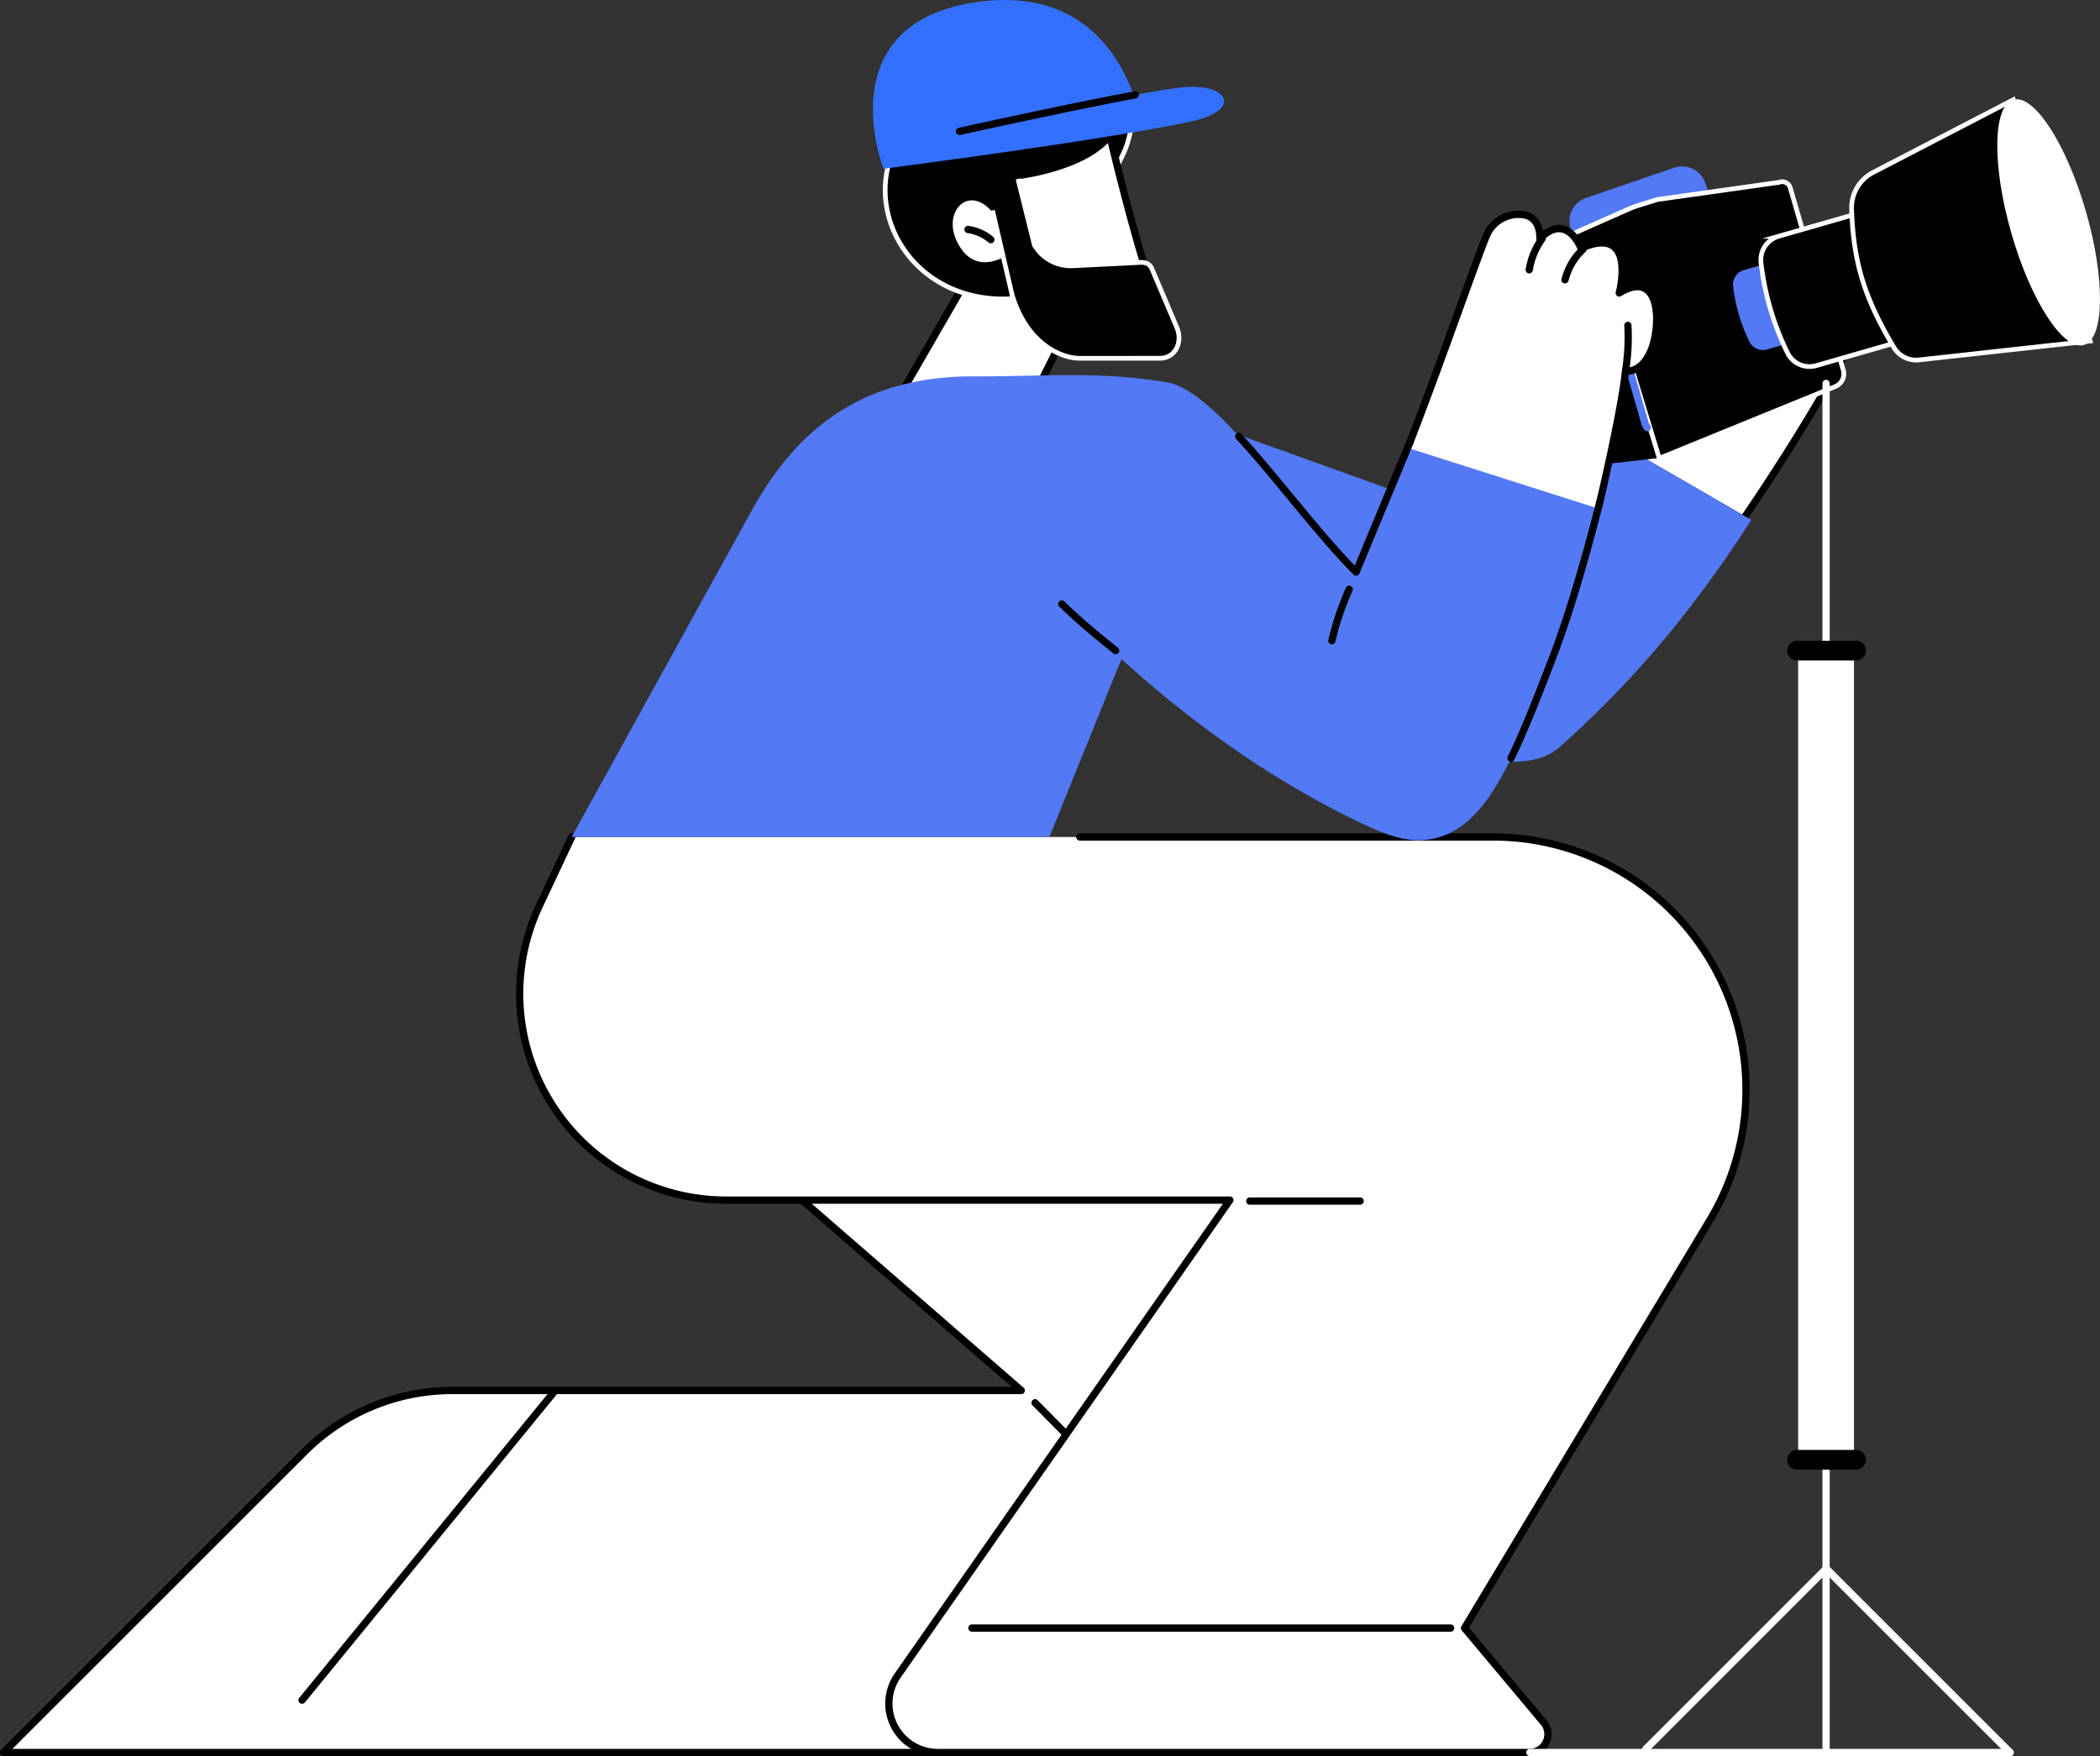 <?xml version="1.0" encoding="UTF-8"?> <svg xmlns="http://www.w3.org/2000/svg" id="Layer_1" data-name="Layer 1" viewBox="0 0 894.52 748.23"><rect x="0" y="0" width="894.52" height="748.23" fill="#333333" stroke="none"/><defs><style>.cls-1{fill:#fff;}.cls-2{stroke:#fff;stroke-miterlimit:10;stroke-width:2px;}.cls-3{fill:#3370ff;}.cls-4{fill:#5479f5;}</style></defs><path class="cls-1" d="M448.49,178.3l-10.14-5.38,25.07-50.59s.91-32.12-46.14-12.69l-39.93,69.17-10.48-2.72s9.05,2,37.55,13.31C428.63,199,442.33,195,448.49,178.3Z"></path><path d="M377.35,180.36a1.74,1.74,0,0,1-.39-.05l-6.23-1.62a1.55,1.55,0,1,1,.78-3L376.6,177l39.34-68.16a1.58,1.58,0,0,1,.75-.65c18.17-7.5,31.61-8.38,40-2.62s8.32,16.35,8.3,16.79a1.44,1.44,0,0,1-.16.64l-24.4,49.24,4.65,2.46a1.55,1.55,0,0,1-1.45,2.74l-6-3.17a1.56,1.56,0,0,1-.67-2.06L461.87,122c-.05-1.66-.61-9.47-7-13.86-7.26-5-19.88-4-36.51,2.75l-39.67,68.71A1.55,1.55,0,0,1,377.35,180.36Z"></path><path class="cls-2" d="M478.9,64.6S486,49.83,479.18,35C472.74,21,418.61-2.19,398.75,42.65c-41.52,28.56-19.13,86.38,30.72,84.7C450.62,126.64,478.9,64.6,478.9,64.6Z"></path><path class="cls-1" d="M423.84,89.42s13.26,3,8.55-14.46c0,0,29.52-3.26,40.27-17.3,0,0,8.48,35.91,15.5,57.7,6.53,20.26-22.9,34-40.79,23s-17.9-28.25-17.9-28.25-14.34,9.93-22.74-5.37S412.48,75.81,423.84,89.42Z"></path><path d="M462,143.76a29.44,29.44,0,0,1-15.39-4.09c-14.49-8.91-17.72-21.64-18.43-27-2.62,1.29-7.24,2.94-12.12,1.79-4.36-1-7.94-4-10.63-9-5.07-9.23-2.38-17.92,2.73-21.4,3.83-2.61,10.41-3.1,16.54,3.92,1.12.15,4,.32,5.67-1.47s2-5.77.58-11.16a1.54,1.54,0,0,1,.21-1.27,1.58,1.58,0,0,1,1.11-.67c.29,0,29-3.35,39.21-16.7a1.55,1.55,0,0,1,2.74.59c.08.36,8.54,36.09,15.46,57.57,2.67,8.27,0,16.34-7.42,22.13A33.1,33.1,0,0,1,462,143.76Zm-32.48-35.2a1.65,1.65,0,0,1,.72.17,1.56,1.56,0,0,1,.83,1.37c0,.67.26,16.55,17.16,26.94,10.56,6.49,24.43,3.58,32.12-2.46,6.3-5,8.63-11.78,6.39-18.75-5.8-18-12.66-45.87-14.83-54.89-10.54,10.74-31.35,14.44-37.56,15.33,1.26,5.71.67,9.88-1.77,12.41-3.37,3.5-8.81,2.3-9,2.25a1.58,1.58,0,0,1-.84-.52c-4.1-4.92-9-6.37-12.8-3.78-4,2.71-6,9.72-1.76,17.35,2.26,4.12,5.16,6.62,8.63,7.44,6,1.42,11.81-2.55,11.87-2.59A1.57,1.57,0,0,1,429.47,108.56Z"></path><path d="M422.08,103.67a1.55,1.55,0,0,1-1-.36,18.09,18.09,0,0,0-8.86-4,1.55,1.55,0,1,1,.45-3.06,21,21,0,0,1,10.4,4.68,1.55,1.55,0,0,1-1,2.73Z"></path><path class="cls-2" d="M422.77,89.65l8.37,36.12c7,22.63,22.81,26.88,28.54,26.88H494c6.75,0,9.92-6.94,7.27-13.15l-10.8-25.45c-1.72-2.76-4-2.27-7.25-2.11L457,113.24a18,18,0,0,1-16.38-8.8l-7-28.2"></path><path class="cls-3" d="M486.49,54.59s-7.78-64-72.33-53.41c-61.54,10.08-37.82,70.7-37.82,70.7Z"></path><path class="cls-3" d="M376.34,71.88S468,60.1,507.23,51.79c22.18-4.7,16.39-16.63-3.66-14.57S401.39,57.6,401.39,57.6Z"></path><path d="M408.69,57.54a1.55,1.55,0,0,1-.33-3.06c14.32-3.15,50.25-11,74.63-15.51a1.55,1.55,0,1,1,.56,3C459.23,46.54,423.33,54.35,409,57.5A1.37,1.37,0,0,1,408.69,57.54Z"></path><path class="cls-1" d="M298.94,474.22,435,592.44H193a89.71,89.71,0,0,0-63.43,26.27l-128,128H478.94L639.79,436.36Z"></path><path d="M478.94,748.23H1.55a1.55,1.55,0,0,1-1.1-2.64l128-128A90.64,90.64,0,0,1,193,590.89H430.89l-133-115.5a1.52,1.52,0,0,1-.46-1.63,1.54,1.54,0,0,1,1.3-1.07l340.85-37.87a1.52,1.52,0,0,1,1.44.67,1.5,1.5,0,0,1,.1,1.58L480.31,747.39A1.55,1.55,0,0,1,478.94,748.23ZM5.28,745.14H478L637.09,438.22,302.62,475.37l133.43,115.9a1.55,1.55,0,0,1-1,2.71H193a87.54,87.54,0,0,0-62.33,25.82Z"></path><path d="M455.13,613.65a1.52,1.52,0,0,1-1.1-.46l-14.27-14.47a1.55,1.55,0,0,1,2.21-2.17L456.23,611a1.55,1.55,0,0,1,0,2.19A1.58,1.58,0,0,1,455.13,613.65Z"></path><path d="M128.67,725.93a1.55,1.55,0,0,1-1.2-2.53L234.61,592.3a1.55,1.55,0,1,1,2.39,2L129.87,725.36A1.57,1.57,0,0,1,128.67,725.93Z"></path><path class="cls-1" d="M243.5,356.61,229.69,386c-27.36,58.32,15.2,125.28,79.61,125.28H523.88L382.38,713.87a20.86,20.86,0,0,0,17.11,32.81H651.56a7.8,7.8,0,0,0,6-12.81l-33.7-40.19L728.32,519.87c43.17-71.81-8.56-163.26-92.35-163.26Z"></path><path d="M651.56,748.23H399.49A22.41,22.41,0,0,1,381.11,713l139.8-200.11H309.3a89.48,89.48,0,0,1-81-127.48L242.1,356a1.55,1.55,0,1,1,2.8,1.31L231.09,386.7A86.39,86.39,0,0,0,309.3,509.78H523.88a1.55,1.55,0,0,1,1.27,2.43L383.65,714.76a19.32,19.32,0,0,0,15.84,30.38H651.56a6.25,6.25,0,0,0,4.79-10.27l-33.7-40.2a1.55,1.55,0,0,1-.14-1.79L727,519.07a106.19,106.19,0,0,0-91-160.91H460.09a1.55,1.55,0,1,1,0-3.09H636a109.29,109.29,0,0,1,93.67,165.6L625.73,693.53l33,39.35a9.35,9.35,0,0,1-7.17,15.35Z"></path><path d="M617.91,695.23H414a1.55,1.55,0,0,1,0-3.1H617.91a1.55,1.55,0,0,1,0,3.1Z"></path><path d="M579.36,513.29h-47a1.55,1.55,0,1,1,0-3.1h47a1.55,1.55,0,0,1,0,3.1Z"></path><path class="cls-1" d="M687,189.14s31.68-50.49,39-57.58,14.85,5.55,5.78,20c0,0,29.15-42.27,38.84-31.43,0,0,6.65-9.87,13.68-3.2l3.73,6s6.43,7.85,1.62,20.31c-2.51,6.48-20.46,39-47.11,78.08Z"></path><path d="M742.52,222.85a1.58,1.58,0,0,1-.78-.21L686.2,190.48a1.53,1.53,0,0,1-.73-1,1.58,1.58,0,0,1,.19-1.2c1.3-2.07,31.87-50.74,39.25-57.87,3.5-3.38,7-2.79,9-1.1,2.73,2.21,4.11,6.7,3.32,12.12,7.75-9.92,20.27-24.13,28.83-24.67a6.81,6.81,0,0,1,4.29,1.09c1.46-1.7,4.32-4.4,7.87-4.8a8.73,8.73,0,0,1,7.09,2.69,1.48,1.48,0,0,1,.25.31l3.69,5.93c.77,1,6.65,9.17,1.79,21.76-2.84,7.34-21.57,40.73-47.27,78.39A1.55,1.55,0,0,1,742.52,222.85Zm-53.38-34.24,52.91,30.63c26.89-39.53,43.88-70.75,46.13-76.58,4.41-11.4-1.13-18.48-1.37-18.78a.91.91,0,0,1-.11-.16l-3.62-5.82a5.6,5.6,0,0,0-4.48-1.73c-3.69.4-6.69,4.76-6.72,4.81a1.55,1.55,0,0,1-1.18.67,1.49,1.49,0,0,1-1.25-.51,3.64,3.64,0,0,0-3.16-1.25c-9.28.58-27.16,23.68-33.26,32.53a1.56,1.56,0,0,1-2.13.41,1.54,1.54,0,0,1-.45-2.11c5.49-8.74,4.43-16.63,1.54-19-1.88-1.53-3.9-.08-4.93.92C720.61,138.91,694.24,180.52,689.14,188.61Z"></path><path class="cls-4" d="M469.15,178l31.28-2.49,149.35,53.72,31.66-45.09L746,221.52c-27.61,43-53.88,71.91-81.37,96.56C630,349.17,510.9,259.73,466.35,224.16l-2.93-36.81Z"></path><path d="M746,178.38a1.55,1.55,0,0,1-.63-3c7.47-3.33,12.74-10.18,16.9-16.43q1.37-2.06,2.7-4.16c3.58-5.57,7.28-11.33,12.29-15.93,4.16-3.83,8.5-5.06,11.91-3.37a1.55,1.55,0,0,1-1.37,2.77c-3.21-1.59-7.28,1.8-8.45,2.87-4.71,4.34-8.3,9.93-11.78,15.34-.9,1.4-1.8,2.81-2.73,4.19-4.4,6.63-10,13.89-18.21,17.54A1.6,1.6,0,0,1,746,178.38Z"></path><path d="M729,182.12l-.25,0a1.55,1.55,0,0,1-1.28-1.78,66.33,66.33,0,0,0,.11-20.43,1.55,1.55,0,1,1,3.06-.47,69.18,69.18,0,0,1-.12,21.4A1.54,1.54,0,0,1,729,182.12Z"></path><path d="M751.56,162.23a1.49,1.49,0,0,1-.81-.23,1.55,1.55,0,0,1-.51-2.13c5.41-8.81,11.24-17.52,17.34-25.89,3.77-5.18,8.5-10.51,14.94-10.72a1.55,1.55,0,1,1,.11,3.09c-5.1.17-9,4.64-12.55,9.46-6.05,8.3-11.84,16.94-17.2,25.68A1.55,1.55,0,0,1,751.56,162.23Z"></path><path d="M743.77,156.4a1.54,1.54,0,0,1-1.36-2.28,144.68,144.68,0,0,1,26.88-35.37,1.55,1.55,0,0,1,2.15,2.23,141.65,141.65,0,0,0-26.31,34.61A1.54,1.54,0,0,1,743.77,156.4Z"></path><path class="cls-4" d="M668.25,77.26h60.48a0,0,0,0,1,0,0v15.1a10.35,10.35,0,0,1-10.35,10.35H678.6a10.35,10.35,0,0,1-10.35-10.35V77.26A0,0,0,0,1,668.25,77.26Z" transform="translate(1388.46 -51.17) rotate(161.1)"></path><path d="M668.6,199.44l40.2-4.52L682.33,107l-37,4.17a7.37,7.37,0,0,0-6.26,9.36l21,73.19A8,8,0,0,0,668.6,199.44Z"></path><path class="cls-2" d="M785.17,157.67,762.57,80a3.58,3.58,0,0,0-4.72-2.34l-.28.11a1,1,0,0,0-.35,0L706.05,85c-7.06,2.18-9.27,2.82-11.39,3.67l-51.76,22.9a.79.79,0,0,0,.44,1.51l36.75-5.43h0l26.7,87.63,75-30.6A5.83,5.83,0,0,0,785.17,157.67Z"></path><path class="cls-4" d="M701.67,183.73a1.53,1.53,0,0,1-1.23-.6,7.43,7.43,0,0,1-1.3-2.55L679,110.44a1.54,1.54,0,1,1,3-.85l20.16,70.13a4.67,4.67,0,0,0,.78,1.52,1.55,1.55,0,0,1-.28,2.17A1.51,1.51,0,0,1,701.67,183.73Z"></path><path class="cls-4" d="M752.71,148.89l26.41-7.59a6.43,6.43,0,0,0,4.4-8l-6.18-21.48a6.42,6.42,0,0,0-7.94-4.4l-26.55,7.63a6.46,6.46,0,0,0-4.62,6.89,72.2,72.2,0,0,0,6.94,23.57A6.39,6.39,0,0,0,752.71,148.89Z"></path><path class="cls-2" d="M773.71,155.76l43-12.36a10.46,10.46,0,0,0,7.16-13l-10-35a10.46,10.46,0,0,0-13-7.17l-43.23,12.43A10.5,10.5,0,0,0,750.13,112a117.4,117.4,0,0,0,11.3,38.37A10.4,10.4,0,0,0,773.71,155.76Z"></path><path class="cls-2" d="M817,153.4l73.3-8.1L857.62,42.49l-59.8,31A17,17,0,0,0,788.71,89c.75,22.29,5.16,37.46,18,59A11.1,11.1,0,0,0,817,153.4Z"></path><path class="cls-1" d="M856.74,99.31c8.29,28.86,22.14,50.21,30.92,47.68s9.18-28,.88-56.82S866.41,40,857.62,42.49,848.45,70.45,856.74,99.31Z"></path><path class="cls-1" d="M777.84,748.23a1.54,1.54,0,0,1-1.55-1.55V163.51a1.55,1.55,0,1,1,3.09,0V746.68A1.54,1.54,0,0,1,777.84,748.23Z"></path><path class="cls-1" d="M856.14,748.23a1.53,1.53,0,0,1-1.09-.45l-77.21-77.21L702,746.45a1.55,1.55,0,0,1-2.19-2.19l77-77a1.6,1.6,0,0,1,2.19,0l78.3,78.3a1.55,1.55,0,0,1-1.09,2.64Z"></path><rect class="cls-1" x="765.94" y="277.18" width="23.79" height="344.8"></rect><path d="M790.38,273H765.29a4.21,4.21,0,0,0,0,8.41h25.09a4.21,4.21,0,1,0,0-8.41Z"></path><path d="M790.38,617.77H765.29a4.21,4.21,0,0,0,0,8.41h25.09a4.21,4.21,0,1,0,0-8.41Z"></path><path class="cls-1" d="M598.17,196.5c16.26-40.9,31.26-89.54,35.53-97.24,3.82-6.88,8.85-9.91,15.26-7.79,9.58,3.16,7,10.1,7,10.1,11.7-11.41,17.49,4.17,17.49,4.17,24.22-10.56,16.32,19.05,16.32,19.05,17.36-10.59,17.88,12.63,13.89,23.55s-11.26,9.76-11.26,9.76c-.76,10-6.74,39.22-17.7,78.11Z"></path><path d="M681.44,215.53a1.45,1.45,0,0,1-.35,0,1.55,1.55,0,0,1-1.15-1.86c6.81-29,10.37-48.84,10.89-55.64a1.52,1.52,0,0,1,.58-1.1,1.58,1.58,0,0,1,1.2-.32c.23,0,6.1.72,9.57-8.76,2.51-6.86,3.18-19.26-1.48-23.08-2.24-1.83-5.65-1.37-10.16,1.38a1.55,1.55,0,0,1-2.3-1.72c1-3.76,2.67-14.33-1.6-18-2.42-2.09-6.66-1.83-12.6.76a1.56,1.56,0,0,1-2.07-.88c0-.06-2.39-6.24-6.74-7.21-2.44-.55-5.2.67-8.22,3.61a1.54,1.54,0,0,1-2.62-1.22c0-.3.42-7.58-5.65-8.46a13.24,13.24,0,0,0-13.64,6.93c-1.45,3-5.74,14.86-11.18,29.89-6.25,17.29-14,38.8-21.89,59.15a1.55,1.55,0,0,1-2.89-1.12C607,167.54,614.77,146,621,128.77c5.68-15.71,9.79-27.06,11.3-30.19a16.41,16.41,0,0,1,16.87-8.64c5.32.77,7.45,4.9,8.1,8.45,3-2.18,5.86-3,8.64-2.34,4.43,1,7.14,5.36,8.3,7.68,6.41-2.51,11.27-2.41,14.44.32,4.77,4.1,4.08,13,3.26,17.84,5.39-2.38,8.77-1.17,10.74.45,6,4.92,5.25,18.81,2.42,26.53-3.24,8.88-8.6,10.54-11.3,10.78-1,9.27-5.21,30.77-10.83,54.69A1.56,1.56,0,0,1,681.44,215.53Z"></path><path d="M666.64,120.73a1.28,1.28,0,0,1-.38,0,1.53,1.53,0,0,1-1.12-1.87A28.41,28.41,0,0,1,673.33,105a1.55,1.55,0,0,1,2.1,2.27,25.3,25.3,0,0,0-7.29,12.31A1.56,1.56,0,0,1,666.64,120.73Z"></path><path d="M651.41,116.49a1.1,1.1,0,0,1-.25,0,1.54,1.54,0,0,1-1.28-1.77,32.47,32.47,0,0,1,5.8-14,1.54,1.54,0,1,1,2.5,1.81,29.62,29.62,0,0,0-5.25,12.66A1.54,1.54,0,0,1,651.41,116.49Z"></path><path d="M692.55,158.69h-.23a1.55,1.55,0,0,1-1.3-1.76,89.5,89.5,0,0,0,.85-18.21,1.53,1.53,0,0,1,1.46-1.63,1.56,1.56,0,0,1,1.63,1.45,92.87,92.87,0,0,1-.88,18.85A1.54,1.54,0,0,1,692.55,158.69Z"></path><path class="cls-4" d="M243.5,356.61H447l30.69-75.82c40.44,36.76,76.19,57.35,100.25,69,13,6.27,22.55,10,33.33,7.38,22.14-5.28,33.3-33.21,50.08-76.78a551.49,551.49,0,0,0,20.14-63.5l-82.24-26.2q-10.76,26.52-21.53,53.05c-26.84-26.94-59-77.11-80.53-80.81-29.11-5-54-2.43-81.45-2.59-48.82-.29-76.52,22.65-95.81,57.66Z"></path><path d="M643.65,324.55a1.51,1.51,0,0,1-.68-.16,1.54,1.54,0,0,1-.71-2.07c5.51-11.32,10.77-24.75,17.6-42.48,7.95-20.67,15.31-47.43,20.08-66.24a1.55,1.55,0,1,1,3,.76c-4.79,18.89-12.19,45.78-20.2,66.59-6.85,17.8-12.14,31.29-17.7,42.73A1.55,1.55,0,0,1,643.65,324.55Z"></path><path d="M577.67,245.29a1.54,1.54,0,0,1-1.1-.46c-9-9-18.72-20.81-28.13-32.21-7.29-8.83-14.83-18-22-25.72a1.55,1.55,0,0,1,2.28-2.09c7.17,7.81,14.74,17,22.06,25.84,8.79,10.65,17.86,21.64,26.3,30.33,2.55-6.24,6.62-16,10.57-25.51,4.45-10.67,9-21.71,11.45-27.64A1.55,1.55,0,0,1,602,189c-2.42,5.95-7,17-11.46,27.67s-9,21.72-11.46,27.66a1.57,1.57,0,0,1-1.12.94Z"></path><path d="M475.18,278.75a1.54,1.54,0,0,1-1-.38c-.54-.46-1.46-1.21-2.7-2.21-4.29-3.47-12.3-9.93-20.2-17.65a1.55,1.55,0,1,1,2.17-2.21c7.79,7.62,15.72,14,20,17.46,1.27,1,2.23,1.8,2.78,2.28a1.55,1.55,0,0,1,.15,2.18A1.53,1.53,0,0,1,475.18,278.75Z"></path><path d="M567.33,274.52a2,2,0,0,1-.35,0,1.55,1.55,0,0,1-1.16-1.86,122.31,122.31,0,0,1,7.5-22.27,1.55,1.55,0,0,1,2.83,1.26,118.76,118.76,0,0,0-7.32,21.71A1.55,1.55,0,0,1,567.33,274.52Z"></path><path class="cls-1" d="M856.14,748.23H651.56a1.55,1.55,0,0,1,0-3.09H856.14a1.55,1.55,0,1,1,0,3.09Z"></path></svg> 